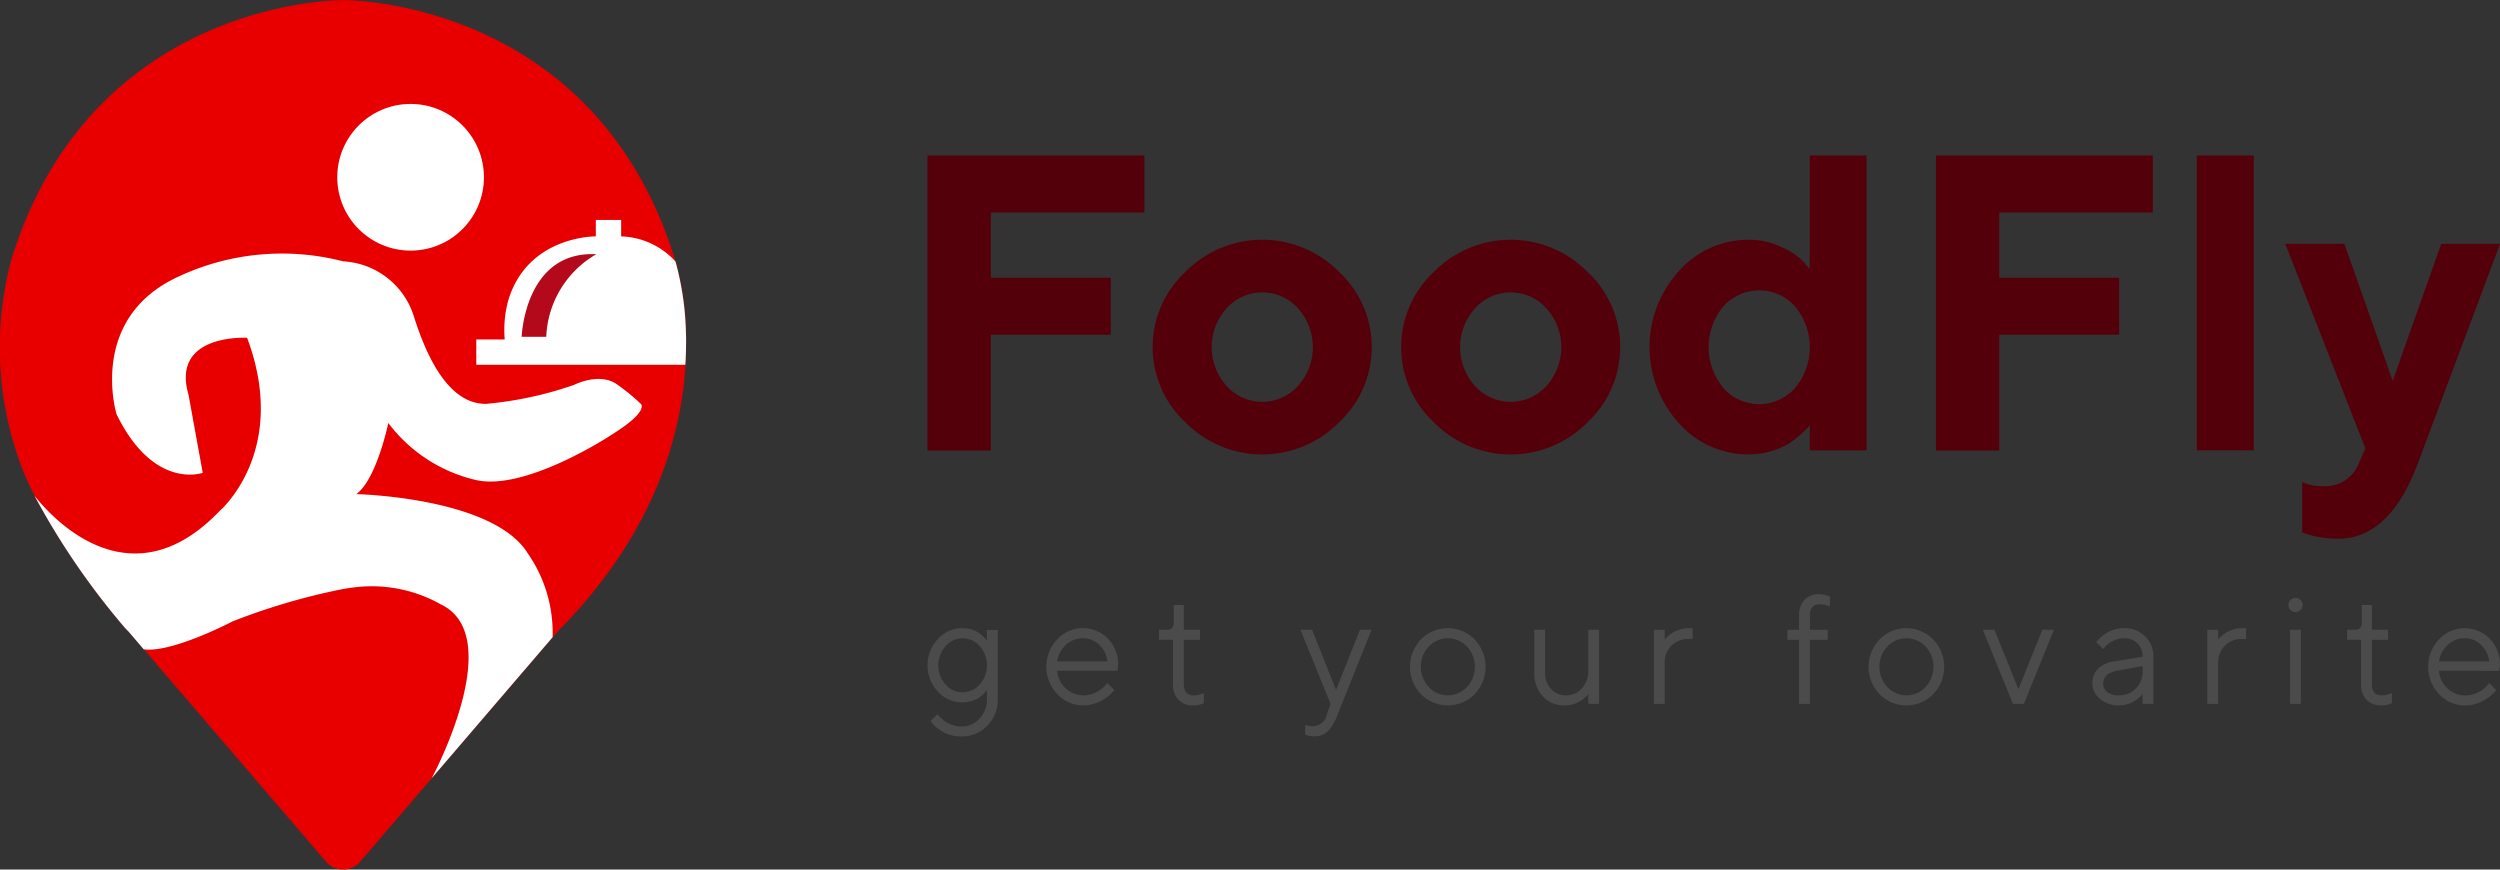 <svg xmlns="http://www.w3.org/2000/svg" width="157.866" height="54.91" viewBox="0 0 157.866 54.91">
  <rect x="0" y="0" width="157.866" height="54.91" fill="#333333" stroke="none"/>
  <g id="logo" transform="translate(-97.781 -319.066)">
    <g id="subtitel" transform="translate(156.348 356.59)">
      <path id="path" d="M179.289,375.634c-.013.02-.032.046-.057.081a2.176,2.176,0,0,1-.179.191,1.721,1.721,0,0,1-.307.24,1.906,1.906,0,0,1-.44.186,1.984,1.984,0,0,1-.574.083,2.067,2.067,0,0,1-1.541-.683,2.435,2.435,0,0,1,0-3.319,2.065,2.065,0,0,1,1.543-.683,2.035,2.035,0,0,1,.569.078,1.646,1.646,0,0,1,.445.2,2.336,2.336,0,0,1,.3.236,1.676,1.676,0,0,1,.183.2l.057.076v-.681h.686v4.391a2.274,2.274,0,0,1-.67,1.662,2.2,2.2,0,0,1-1.626.676,2.425,2.425,0,0,1-.707-.1,2.172,2.172,0,0,1-.55-.243,3.536,3.536,0,0,1-.379-.283,1.421,1.421,0,0,1-.236-.248l-.076-.1.438-.438c.013.019.034.047.064.083a2.365,2.365,0,0,0,.191.191,2.075,2.075,0,0,0,.307.238,1.865,1.865,0,0,0,.419.186,1.7,1.7,0,0,0,.529.084,1.524,1.524,0,0,0,1.136-.491,1.677,1.677,0,0,0,.474-1.214Zm-2.612-.352a1.405,1.405,0,0,0,1.055.495,1.456,1.456,0,0,0,1.1-.49,1.828,1.828,0,0,0,0-2.429,1.456,1.456,0,0,0-1.1-.49,1.4,1.4,0,0,0-1.055.5,1.822,1.822,0,0,0,0,2.419Z" transform="translate(-175.536 -369.586)" fill="#4b4b4b"/>
      <path id="path-2" data-name="path" d="M186.183,374.415a1.685,1.685,0,0,0,1.657,1.557,1.739,1.739,0,0,0,.814-.2,1.672,1.672,0,0,0,.533-.39l.166-.191.438.438c-.019.026-.047.062-.084.108a2.424,2.424,0,0,1-.238.234,2.519,2.519,0,0,1-.395.29,2.666,2.666,0,0,1-.548.234,2.243,2.243,0,0,1-.688.107,2.217,2.217,0,0,1-1.648-.712,2.512,2.512,0,0,1-.007-3.453,2.213,2.213,0,0,1,3.207-.047,2.316,2.316,0,0,1,.643,1.679l-.048.352Zm.538-1.615a1.7,1.7,0,0,0-.538,1.029h3.171a1.676,1.676,0,0,0-.511-1.048,1.469,1.469,0,0,0-1.05-.414A1.51,1.51,0,0,0,186.72,372.8Z" transform="translate(-177.995 -369.586)" fill="#4b4b4b"/>
      <path id="path-3" data-name="path" d="M195.877,369.788h.633v1.562h1.024v.633H196.51v2.781q0,.733.633.728a1.291,1.291,0,0,0,.312-.038c.1-.026.182-.047.236-.067l.086-.038v.633a1.407,1.407,0,0,1-.662.142,1.248,1.248,0,0,1-.945-.355,1.393,1.393,0,0,1-.34-1.007v-2.781h-.881v-.633h.538q.391,0,.391-.486Z" transform="translate(-180.326 -369.107)" fill="#4b4b4b"/>
      <path id="path-4" data-name="path" d="M208.7,376.543l-1.9-4.681h.734l1.514,3.8,1.51-3.8h.733l-2.147,5.362a2.9,2.9,0,0,1-.624,1.054,1.181,1.181,0,0,1-.838.313,1.883,1.883,0,0,1-.3-.024,1.058,1.058,0,0,1-.216-.053l-.067-.019v-.638a1.4,1.4,0,0,0,.486.1.924.924,0,0,0,.881-.734Z" transform="translate(-183.249 -369.619)" fill="#4b4b4b"/>
      <path id="path-5" data-name="path" d="M216.683,372.436a2.377,2.377,0,0,1,3.383,0,2.506,2.506,0,0,1,0,3.465,2.384,2.384,0,0,1-3.383,0,2.5,2.5,0,0,1,0-3.465Zm2.9.452a1.653,1.653,0,0,0-2.41,0,1.879,1.879,0,0,0,0,2.558,1.648,1.648,0,0,0,2.41,0,1.885,1.885,0,0,0,0-2.562Z" transform="translate(-185.518 -369.586)" fill="#4b4b4b"/>
      <path id="path-6" data-name="path" d="M229.817,375.91c-.013.019-.032.045-.057.078a1.682,1.682,0,0,1-.179.176,1.994,1.994,0,0,1-.3.224,1.766,1.766,0,0,1-.426.174,1.969,1.969,0,0,1-.545.076,1.8,1.8,0,0,1-1.36-.569,2.061,2.061,0,0,1-.541-1.479v-2.729h.682v2.729a1.411,1.411,0,0,0,.38,1.014,1.241,1.241,0,0,0,.934.4,1.321,1.321,0,0,0,1-.438,1.576,1.576,0,0,0,.41-1.119v-2.586h.685v4.681h-.685Z" transform="translate(-188.09 -369.619)" fill="#4b4b4b"/>
      <path id="path-7" data-name="path" d="M238.88,372.414h-.3a1.425,1.425,0,0,0-1.033.42,1.454,1.454,0,0,0-.429,1.091v2.586h-.682v-4.681h.682v.633c.012-.02.032-.046.057-.079a1.661,1.661,0,0,1,.182-.176,2,2,0,0,1,.307-.224,1.914,1.914,0,0,1,.438-.176,2.109,2.109,0,0,1,.578-.078h.2Z" transform="translate(-190.566 -369.586)" fill="#4b4b4b"/>
      <path id="path-8" data-name="path" d="M250.172,371.761h-1.124v4.048h-.681v-4.048h-.734v-.633h.734v-.877a1.418,1.418,0,0,1,.335-1.009,1.217,1.217,0,0,1,.932-.357,1.587,1.587,0,0,1,.347.038,1.486,1.486,0,0,1,.257.076l.077.034v.633a1.376,1.376,0,0,0-.633-.148q-.634,0-.633.733v.877h1.124Z" transform="translate(-193.328 -368.884)" fill="#4b4b4b"/>
      <path id="path-9" data-name="path" d="M255.129,372.436a2.377,2.377,0,0,1,3.383,0,2.506,2.506,0,0,1,0,3.465,2.384,2.384,0,0,1-3.383,0,2.5,2.5,0,0,1,0-3.465Zm2.9.452a1.653,1.653,0,0,0-2.41,0,1.879,1.879,0,0,0,0,2.558,1.648,1.648,0,0,0,2.41,0,1.885,1.885,0,0,0,0-2.562Z" transform="translate(-195.006 -369.586)" fill="#4b4b4b"/>
      <path id="path-10" data-name="path" d="M265.91,376.543l-1.9-4.681h.733l1.515,3.753,1.509-3.753h.734l-1.9,4.681Z" transform="translate(-197.368 -369.619)" fill="#4b4b4b"/>
      <path id="path-11" data-name="path" d="M276.371,373.534a1.134,1.134,0,0,0-.328-.843,1.15,1.15,0,0,0-.844-.324,1.493,1.493,0,0,0-.7.169,1.543,1.543,0,0,0-.474.345l-.148.166-.438-.438c.02-.026.045-.058.079-.1a2.448,2.448,0,0,1,.218-.209,2.885,2.885,0,0,1,.356-.27,2,2,0,0,1,.488-.212,2.09,2.09,0,0,1,.616-.093,1.811,1.811,0,0,1,1.326.519,1.732,1.732,0,0,1,.526,1.286v2.977h-.681v-.633c-.013.019-.033.045-.06.078a1.907,1.907,0,0,1-.182.176,1.95,1.95,0,0,1-.3.224,1.768,1.768,0,0,1-.426.174,1.969,1.969,0,0,1-.545.076,1.738,1.738,0,0,1-1.179-.414,1.231,1.231,0,0,1-.478-.948,1.292,1.292,0,0,1,.353-.945,1.786,1.786,0,0,1,1.014-.469Zm-.426,2.005a1.535,1.535,0,0,0,.426-1.124v-.3l-1.61.3q-.877.167-.881.828a.64.64,0,0,0,.26.521,1.116,1.116,0,0,0,.716.207A1.463,1.463,0,0,0,275.945,375.539Z" transform="translate(-199.637 -369.586)" fill="#4b4b4b"/>
      <path id="path-12" data-name="path" d="M285.28,372.414h-.3a1.425,1.425,0,0,0-1.033.42,1.457,1.457,0,0,0-.429,1.091v2.586h-.681v-4.681h.681v.633c.013-.02.032-.046.057-.079a1.689,1.689,0,0,1,.181-.176,2.074,2.074,0,0,1,.307-.224,1.907,1.907,0,0,1,.438-.176,2.1,2.1,0,0,1,.578-.078h.2Z" transform="translate(-202.017 -369.586)" fill="#4b4b4b"/>
      <path id="path-13" data-name="path" d="M289.76,369.332a.448.448,0,1,1-.127.312A.423.423,0,0,1,289.76,369.332Zm-.026,1.874h.681v4.681h-.681Z" transform="translate(-203.693 -368.963)" fill="#4b4b4b"/>
      <path id="path-14" data-name="path" d="M295.481,369.788h.633v1.562h1.024v.633h-1.024v2.781q0,.733.633.728a1.3,1.3,0,0,0,.313-.038c.1-.026.182-.047.235-.067l.086-.038v.633a1.405,1.405,0,0,1-.662.142,1.245,1.245,0,0,1-.945-.355,1.393,1.393,0,0,1-.341-1.007v-2.781h-.881v-.633h.539c.261,0,.39-.162.39-.486Z" transform="translate(-204.907 -369.107)" fill="#4b4b4b"/>
      <path id="path-15" data-name="path" d="M302.031,374.415a1.611,1.611,0,0,0,.522,1.1,1.588,1.588,0,0,0,1.136.462,1.739,1.739,0,0,0,.814-.2,1.672,1.672,0,0,0,.533-.39l.166-.191.438.438c-.019.026-.047.062-.083.108a2.618,2.618,0,0,1-.238.234,2.562,2.562,0,0,1-.4.29,2.677,2.677,0,0,1-.548.234,2.248,2.248,0,0,1-.688.107,2.216,2.216,0,0,1-1.648-.712,2.512,2.512,0,0,1-.007-3.453,2.213,2.213,0,0,1,3.207-.047,2.316,2.316,0,0,1,.642,1.679l-.047.352Zm.539-1.615a1.706,1.706,0,0,0-.539,1.029H305.2a1.672,1.672,0,0,0-.511-1.048,1.47,1.47,0,0,0-1.051-.414A1.508,1.508,0,0,0,302.569,372.8Z" transform="translate(-206.584 -369.586)" fill="#4b4b4b"/>
    </g>
    <g id="logo_name" data-name="logo name" transform="translate(156.348 328.88)">
      <path id="path-16" data-name="path" d="M189.237,332.1v3.6h-9.7v4.117h7.571v3.6h-7.571v7.312h-4V332.1Z" transform="translate(-175.536 -332.095)" fill="#54000b"/>
      <path id="path-17" data-name="path" d="M206.189,350.691a6.813,6.813,0,0,1-9.708,0,6.488,6.488,0,0,1,0-9.494,6.811,6.811,0,0,1,9.708,0,6.5,6.5,0,0,1,0,9.494Zm-7.1-2.286a3.037,3.037,0,0,0,4.494,0,3.659,3.659,0,0,0,0-4.915,3.024,3.024,0,0,0-4.494,0,3.661,3.661,0,0,0,0,4.915Z" transform="translate(-180.195 -333.84)" fill="#54000b"/>
      <path id="path-18" data-name="path" d="M227.017,350.691a6.813,6.813,0,0,1-9.708,0,6.489,6.489,0,0,1,0-9.494,6.811,6.811,0,0,1,9.708,0,6.5,6.5,0,0,1,0,9.494Zm-7.1-2.286a3.037,3.037,0,0,0,4.494,0,3.661,3.661,0,0,0,0-4.915,3.024,3.024,0,0,0-4.494,0,3.659,3.659,0,0,0,0,4.915Z" transform="translate(-185.335 -333.84)" fill="#54000b"/>
      <path id="path-19" data-name="path" d="M244.417,337.887a4.587,4.587,0,0,1,1.37.909l.4.481V332.1h3.584v18.623H246.19v-1.6a2.005,2.005,0,0,1-.163.2c-.073.082-.229.23-.468.441a5.244,5.244,0,0,1-.773.572,4.581,4.581,0,0,1-1.078.448,4.861,4.861,0,0,1-1.376.194,5.86,5.86,0,0,1-4.4-1.967,7.144,7.144,0,0,1,0-9.623,5.861,5.861,0,0,1,4.4-1.968A4.725,4.725,0,0,1,244.417,337.887Zm.838,8.9a4.029,4.029,0,0,0,0-5.163,3.04,3.04,0,0,0-4.519,0,4.029,4.029,0,0,0,0,5.163,3.027,3.027,0,0,0,4.519,0Z" transform="translate(-190.475 -332.095)" fill="#54000b"/>
      <path id="path-20" data-name="path" d="M273.776,332.1v3.6h-9.7v4.117h7.571v3.6h-7.571v7.312h-4V332.1Z" transform="translate(-196.398 -332.095)" fill="#54000b"/>
      <path id="path-21" data-name="path" d="M285.551,350.718h-3.6V332.1h3.6Z" transform="translate(-201.798 -332.095)" fill="#54000b"/>
      <path id="path-22" data-name="path" d="M294.421,352.418l-5.052-12.91H293.1l3.052,8.65,3.065-8.65h3.714l-5.181,13.831q-1.78,4.793-5.052,4.793a6.516,6.516,0,0,1-1.156-.1,5.162,5.162,0,0,1-.844-.208l-.26-.091v-3.182a3.022,3.022,0,0,0,1.325.26,2.274,2.274,0,0,0,2.26-1.468Z" transform="translate(-203.628 -333.925)" fill="#54000b"/>
    </g>
    <g id="main_logo" data-name="main logo" transform="translate(97.781 319.066)">
      <path id="path-23" data-name="path" d="M141.107,340.591c.038,4.54-1.306,11.481-8.086,18.325-.021.021-.041.043-.06.066l-7.913,9.22-4.53,5.282a1.412,1.412,0,0,1-2.143,0l-10.547-12.294-.966-1.127h0l-.922-1.078c-.021-.025-.043-.048-.066-.072-.067-.068-.134-.137-.2-.2a46.849,46.849,0,0,1-5.709-8.34c-.371-.728-.591-1.241-.7-1.512-.016-.038-.028-.072-.038-.1-.032-.081-.047-.126-.047-.126a21.326,21.326,0,0,1-.68-13.178c5.089-16.533,20.952-16.386,20.952-16.386s15.861-.148,20.949,16.386c0,0,.016.041.038.123a.808.808,0,0,1,.029.088,18.344,18.344,0,0,1,.639,4.51C141.107,340.317,141.107,340.458,141.107,340.591Z" transform="translate(-97.781 -319.066)" fill="#e80000"/>
      <path id="path-24" data-name="path" d="M138.115,351.093c-1.238.954-6.569,4.266-9.6,3.536a9.663,9.663,0,0,1-5.5-3.592s-.728,3.536-2.019,4.49c0,0,8.64.192,10.828,3.744a8.77,8.77,0,0,1,1.565,5.293l-7.632,8.9c.1-.189,4.786-8.977.57-10.977a8.878,8.878,0,0,0-5.5-1.067c-.221.026-.444.06-.671.1a40.821,40.821,0,0,0-6.958,2.037s-3.848,2.018-5.627,1.769h0l-.954-1.115c-.079-.078-.157-.16-.233-.24a46.806,46.806,0,0,1-5.709-8.34c1.055,1.338,6.014,6.886,11.682.966,0,0,4.433-3.759,1.741-10.942,0,0-4.827-.283-3.7,3.59l.9,4.937s-3.085,1.124-5.444-3.7c0,0-1.852-6.062,3.93-8.7a15.417,15.417,0,0,1,10.381-.954,4.959,4.959,0,0,1,4.43,3.366c1.011,3.255,2.471,5.655,4.6,5.633a23.3,23.3,0,0,0,5.555-1.2s1.628-.841,2.749,0a13.061,13.061,0,0,1,1.461,1.2S139.349,350.138,138.115,351.093Z" transform="translate(-98.495 -324.325)" fill="#fff"/>
      <circle id="path-25" data-name="path" cx="4.631" cy="4.631" r="4.631" transform="translate(21.297 6.563)" fill="#fff"/>
      <path id="path-26" data-name="path" d="M150.959,345.141c0,.9-.047,1.511-.047,1.511h-13.2v-1.6h1.795a7.079,7.079,0,0,1,.224-2.469c1.234-4.1,5.529-4.04,5.529-4.04v-1.039h1.6v1.039a4.827,4.827,0,0,1,3.423,1.58.8.8,0,0,1,.029.088,18.343,18.343,0,0,1,.639,4.51C150.959,344.867,150.959,345.009,150.959,345.141Z" transform="translate(-107.636 -323.616)" fill="#fff"/>
      <path id="path-27" data-name="path" d="M141.514,345.592s.187-5.444,4.714-5.216a6.309,6.309,0,0,0-3.161,5.216Z" transform="translate(-108.573 -324.323)" fill="#b4091b"/>
    </g>
  </g>
</svg>
